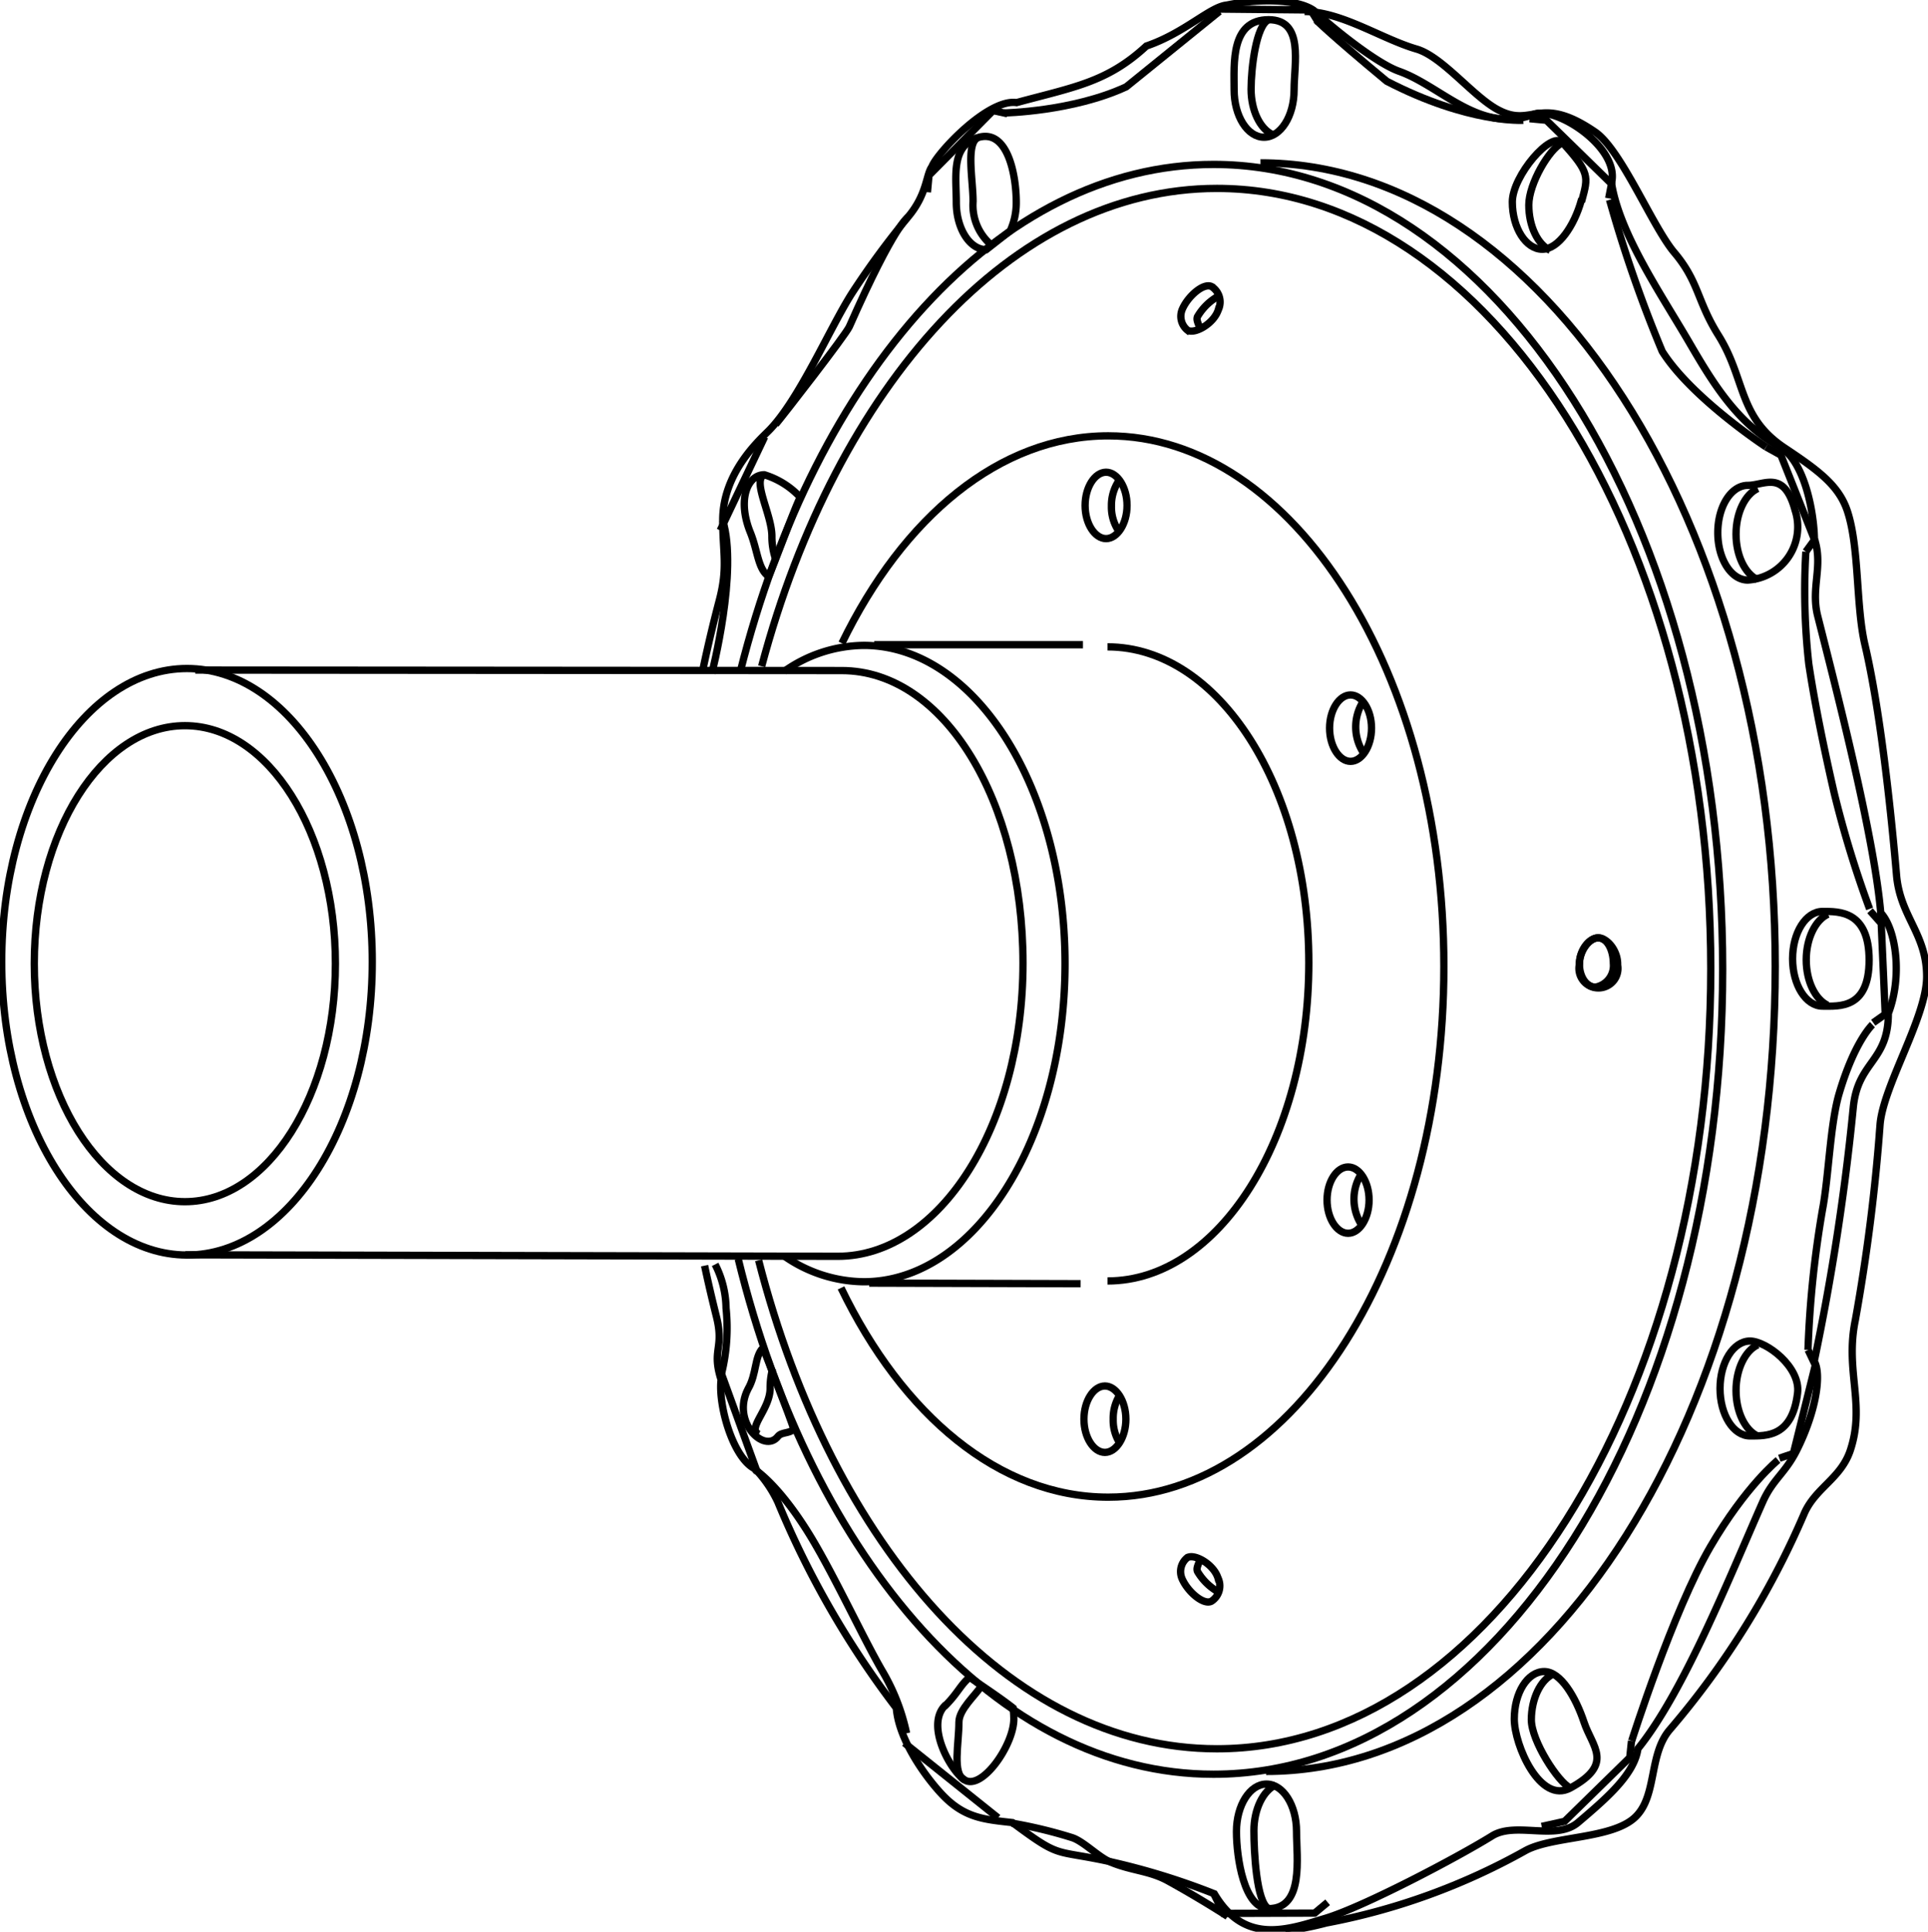 <svg id="Ebene_1" data-name="Ebene 1" xmlns="http://www.w3.org/2000/svg" width="69.75mm" height="69.88mm" viewBox="0 0 197.7 198.08">
  <defs>
    <style>
      .cls-1, .cls-2 {
        fill: none;
        stroke: #000;
        stroke-width: 0.75px;
      }

      .cls-1 {
        fill-rule: evenodd;
      }
    </style>
  </defs>
  <title>oil-fires</title>
  <path class="cls-1" d="M261.76,226.15q.75-3.54,1.66-7c.9-3.4.36-4.86.36-8.25,0-4.82,3.7-8.15,4.69-9.14,3.15-3.15,6.37-10.75,8.65-14.26a85.07,85.07,0,0,1,5.69-7.72c1.94-2.32,1.8-4.27,2.42-5.12.47-1.33,5.72-7,8.68-6.57,5.9-1.6,9.29-2.08,13.31-5.8,3.95-1.35,6.54-4.05,8.26-4.2,2.59-.55,7-.78,8.91.55,1.92,1.78,6.38,5.4,8.75,6.24,4.35,1.55,8.26,6.4,13.69,4.46,2.14-1.08,9,3.29,8.09,7,.81,5.15,5,11.27,7.88,16.19,2.39,4.1,4.91,8.38,9.35,10.85,2.53,1.41,3.52,6.57,3.58,9.45.93,2.82-.41,5,.34,7.93,1.82,7.2,5.78,22.47,6.46,30.41,1.61,1.74,2.22,6.59.78,10.32,0,5-3.14,4.87-3.6,9.66a240.72,240.72,0,0,1-4,26c.78,1.33.19,5.17-1.79,9.12-1.2,2.4-2.48,3-3.51,5.35-3.37,7.63-8.09,19.48-12.78,25.26-.38,2.61-3.11,5-6.12,7.55-2.25,1.94-6.41-.11-8.83,1.39-3.62,2.25-13.2,7.28-17.09,8.45s-8.28,2.77-11.4-2.51a71.08,71.08,0,0,0-10.7-3.3c-5.88-1.28-4.94-.24-10-4-2.83-.32-4.85-.45-7.09-2.75-1.69-1.74-4.57-5.66-4.82-9a93.84,93.84,0,0,1-12.15-21.12,12.74,12.74,0,0,0-2.32-3.39c-2.26-1.07-3.81-6.5-3.5-9.15-1-3.13.35-3.17-.48-6.48-.43-1.72-.84-3.46-1.21-5.22" transform="translate(-189.67 -157.57)"/>
  <path class="cls-1" d="M318.92,174.27c28.84,0,52.79,36.82,52.79,82.4s-23.38,82.54-52.21,82.54" transform="translate(-189.67 -157.57)"/>
  <path class="cls-1" d="M265.58,226.43c7.67-30.47,26.51-52,48.53-52,28.84,0,52.21,36.95,52.21,82.53S343,339.5,314.11,339.5c-22.21,0-41.19-21.93-48.74-52.83" transform="translate(-189.67 -157.57)"/>
  <path class="cls-1" d="M276,223.53c6.28-12.94,16.18-21.27,27.31-21.27,19,0,34.42,24.36,34.42,54.41s-15.4,54.42-34.42,54.42c-11.18,0-21.11-8.42-27.4-21.46" transform="translate(-189.67 -157.57)"/>
  <path class="cls-1" d="M270.08,226.41a14.36,14.36,0,0,1,8.16-2.66c11.4,0,20.64,14.61,20.64,32.63S289.64,289,278.24,289a14.49,14.49,0,0,1-8.22-2.68" transform="translate(-189.67 -157.57)"/>
  <path class="cls-1" d="M227.84,256.19c0,16.61-8.52,30.07-19,30.07s-19-13.46-19-30.07,8.52-30.07,19-30.07,19,13.47,19,30.07Z" transform="translate(-189.67 -157.57)"/>
  <path class="cls-1" d="M224.06,256.38c0,13.48-6.91,24.41-15.43,24.41s-15.45-10.93-15.45-24.41,6.91-24.4,15.45-24.4,15.43,10.93,15.43,24.4Z" transform="translate(-189.67 -157.57)"/>
  <path class="cls-1" d="M209.69,226.28l66.29.05c10.5,0,18.59,13.37,18.59,30s-8.52,30.06-19,30.06l-66.91-.15" transform="translate(-189.67 -157.57)"/>
  <line class="cls-2" x1="89.64" y1="66.11" x2="111.05" y2="66.11"/>
  <line class="cls-2" x1="89.13" y1="131.57" x2="110.81" y2="131.63"/>
  <path class="cls-1" d="M303.24,288.92c11.4,0,20.64-14.61,20.64-32.63s-9.24-32.39-20.64-32.39" transform="translate(-189.67 -157.57)"/>
  <path class="cls-1" d="M267.77,225.89c7.67-28.76,25.69-49,46.69-49,28,0,50.64,35.86,50.64,80s-22.68,80-50.64,80c-21.27,0-39.47-20.72-47-50.09" transform="translate(-189.67 -157.57)"/>
  <path class="cls-1" d="M314.62,189.25c-.38,1.43-2.39,2.61-3.17,2.19a1.83,1.83,0,0,1-.53-2.19c.59-1.34,2.2-2.72,3-2.29a1.88,1.88,0,0,1,.72,2.29Z" transform="translate(-189.67 -157.57)"/>
  <path class="cls-1" d="M355.53,256.43a2,2,0,1,1-3.9,0c0-1.41,1-2.69,1.92-2.69s2,1.28,2,2.69Z" transform="translate(-189.67 -157.57)"/>
  <path class="cls-1" d="M314.59,319.47c-.37-1.43-2.39-2.62-3.17-2.18a1.83,1.83,0,0,0-.53,2.18c.59,1.34,2.2,2.71,3,2.29a1.87,1.87,0,0,0,.72-2.29Z" transform="translate(-189.67 -157.57)"/>
  <path class="cls-1" d="M381.34,256c0,5.06-3.08,4.74-4.78,4.74s-3.07-2.17-3.07-4.86,1.37-4.85,3.07-4.85,4.78-.09,4.78,5Z" transform="translate(-189.67 -157.57)"/>
  <path class="cls-1" d="M322.37,166.78c0,2.69-1.38,4.86-3.08,4.86s-3.07-2.17-3.07-4.86-.38-7.19,3.54-7.19c3.66,0,2.61,4.5,2.61,7.19Z" transform="translate(-189.67 -157.57)"/>
  <path class="cls-1" d="M351.82,178.13c-.73,2.59-2.34,5-4,5s-3.07-2.17-3.07-4.85,4-7.34,5.14-6.09c2.81,3.09,2.65,3.49,2,5.9Z" transform="translate(-189.67 -157.57)"/>
  <path class="cls-1" d="M373.75,209.91a5.46,5.46,0,0,1-4.86,7.14c-1.7,0-3.07-2.17-3.07-4.86s1.37-4.85,3.07-4.85,3.73-1.65,4.86,2.57Z" transform="translate(-189.67 -157.57)"/>
  <path class="cls-1" d="M322.62,345.37c0-2.69-1.38-4.86-3.08-4.86s-3.08,2.17-3.08,4.86.78,7.91,3.3,7.91c3.66,0,2.86-5.23,2.86-7.91Z" transform="translate(-189.67 -157.57)"/>
  <path class="cls-1" d="M352.1,334.16c-.85-2.54-2.38-5.19-4.08-5.19s-3.07,2.17-3.07,4.86,2.65,8.77,5.75,7.08c4.53-2.47,2.24-4.21,1.4-6.75Z" transform="translate(-189.67 -157.57)"/>
  <path class="cls-1" d="M374,300.43c.34-2.67-3.18-5.35-4.88-5.35s-3.07,2.18-3.07,4.87,1.37,4.86,3.07,4.86,4.33.11,4.88-4.38Z" transform="translate(-189.67 -157.57)"/>
  <path class="cls-1" d="M287.73,178.32c0,2.68,1.37,4.85,3.07,4.85l2.46-1.93a7,7,0,0,0,.62-2.92c0-2.69-.84-7.57-3.91-6.65-2.82.85-2.24,4-2.24,6.65Z" transform="translate(-189.67 -157.57)"/>
  <path class="cls-1" d="M266.62,212.19c.75,1.87.77,3.73,1.86,4.48.49-1,2.73-7.18,3.25-8.11a8.38,8.38,0,0,0-3.69-2.31c-1.7,0-2.81,2.53-1.42,5.94Z" transform="translate(-189.67 -157.57)"/>
  <path class="cls-1" d="M286.6,332.47c1.3-1.3,1.53-2.1,2.5-2.92.46.36,3,2,4.46,3.16a10,10,0,0,1,.07,1.12c0,2.69-3.3,7.4-5.07,6.24-1.42-.93-4-5.57-2-7.6Z" transform="translate(-189.67 -157.57)"/>
  <path class="cls-1" d="M266.37,300c.91-1.56.65-3.35,1.54-4.22.36.87,2.72,7,3.16,8.34-.47.47-1.26.27-1.63.74-1.4,1.8-4.8-1.5-3.07-4.86Z" transform="translate(-189.67 -157.57)"/>
  <path class="cls-1" d="M305.24,209.4c0,1.87-1,3.4-2.15,3.4s-2.15-1.53-2.15-3.4,1-3.41,2.15-3.41,2.15,1.53,2.15,3.41Z" transform="translate(-189.67 -157.57)"/>
  <path class="cls-1" d="M330.31,232.23c0,1.88-1,3.41-2.15,3.41s-2.15-1.53-2.15-3.41,1-3.4,2.15-3.4,2.15,1.52,2.15,3.4Z" transform="translate(-189.67 -157.57)"/>
  <path class="cls-1" d="M305.12,303.09c0,1.88-1,3.41-2.15,3.41s-2.15-1.53-2.15-3.41,1-3.4,2.15-3.4,2.15,1.53,2.15,3.4Z" transform="translate(-189.67 -157.57)"/>
  <path class="cls-1" d="M330.06,280.62c0,1.89-1,3.41-2.15,3.41s-2.16-1.52-2.16-3.41,1-3.39,2.16-3.39,2.15,1.52,2.15,3.39Z" transform="translate(-189.67 -157.57)"/>
  <path class="cls-1" d="M312.71,317.52c-.16.5-.4.86-.24,1.2a5.79,5.79,0,0,0,2.1,2.07" transform="translate(-189.67 -157.57)"/>
  <path class="cls-1" d="M355.11,256.37a2.24,2.24,0,0,1-1.84,2.42c-.89,0-1.63-1-1.64-2.36s1-2.69,1.92-2.69,1.55,1.22,1.56,2.63Z" transform="translate(-189.67 -157.57)"/>
  <path class="cls-1" d="M304.55,305.63a4.34,4.34,0,0,1-.73-2.54,4.48,4.48,0,0,1,.7-2.51" transform="translate(-189.67 -157.57)"/>
  <path class="cls-1" d="M304.37,212a4.37,4.37,0,0,1-.73-2.54,4.54,4.54,0,0,1,.71-2.52" transform="translate(-189.67 -157.57)"/>
  <path class="cls-1" d="M329.22,283.06a4.86,4.86,0,0,1,0-5.06" transform="translate(-189.67 -157.57)"/>
  <path class="cls-1" d="M329.4,234.64a4.86,4.86,0,0,1,0-5.06" transform="translate(-189.67 -157.57)"/>
  <path class="cls-1" d="M320.15,171.37c-1.27-.6-2.19-2.46-2.19-4.65s.52-6.56,1.8-7.13" transform="translate(-189.67 -157.57)"/>
  <path class="cls-1" d="M269.18,214.84a7.22,7.22,0,0,1-.36-2.28c0-2.23-2.07-5.73-.78-6.31" transform="translate(-189.67 -157.57)"/>
  <path class="cls-1" d="M291.37,182.73a5.35,5.35,0,0,1-1.92-4.5c0-2.23-.77-6,.52-6.56" transform="translate(-189.67 -157.57)"/>
  <path class="cls-1" d="M288.56,340.07c-1.26-.61-.56-3.71-.56-5.91,0-1.31,1.73-2.79,2.26-3.66" transform="translate(-189.67 -157.57)"/>
  <path class="cls-1" d="M348.63,183.24c-1.27-.6-2.19-2.46-2.19-4.65s2.12-5.78,3.41-6.36" transform="translate(-189.67 -157.57)"/>
  <path class="cls-1" d="M369.88,217c-1.27-.61-2.19-2.46-2.19-4.66s.94-4.1,2.23-4.68" transform="translate(-189.67 -157.57)"/>
  <path class="cls-1" d="M377.08,260.65c-1.27-.61-2.19-2.47-2.19-4.66s.94-4.1,2.23-4.68" transform="translate(-189.67 -157.57)"/>
  <path class="cls-1" d="M369.88,304.81c-1.27-.61-2.19-2.47-2.19-4.66s.94-4.1,2.23-4.68" transform="translate(-189.67 -157.57)"/>
  <path class="cls-1" d="M350.7,340.91c-1.27-.6-4-4.85-4-7s.95-4.1,2.24-4.68" transform="translate(-189.67 -157.57)"/>
  <path class="cls-1" d="M319.76,353.28c-1.25-.61-1.51-5.82-1.51-8s.94-4.1,2.23-4.68" transform="translate(-189.67 -157.57)"/>
  <path class="cls-1" d="M267.48,304.64c-1.26-.6,1.16-2.53,1.16-4.73a7.33,7.33,0,0,1,.26-2" transform="translate(-189.67 -157.57)"/>
  <path class="cls-1" d="M312.71,191.23c-.16-.5-.4-.87-.24-1.2a5.71,5.71,0,0,1,2.1-2.07" transform="translate(-189.67 -157.57)"/>
  <path class="cls-1" d="M323.44,158.75c3.79,0,7.89,2.8,11.49,3.85,2.7.79,5.9,5,8.46,6.28,3.49,1.8,4.14-1.69,9.85,2.22,2.71,1.86,5.88,9.74,8.14,12.39,2.52,3,2.3,4.93,4.49,8.44,2.82,4.49,2,8.34,6.75,11.53,3.37,2.25,5.57,3.81,6.47,6.46,1.27,3.76.87,9.71,1.82,13.77,1.53,6.5,2.63,16.53,3.24,23.62.37,4.27,3.09,6,3.09,10.4,0,4.15-4.46,11.18-4.78,15.19a191.93,191.93,0,0,1-2.53,20c-1.1,5.3,1.09,8.71-.56,13.5-1,2.81-3.55,3.76-4.69,6.38a86.11,86.11,0,0,1-13.76,22.12c-2.28,2.62-1.24,7.07-3.76,9.17s-8.49,1.78-11.15,3.31a67.18,67.18,0,0,1-20.33,7.37,31.48,31.48,0,0,1-4.2.82" transform="translate(-189.67 -157.57)"/>
  <path class="cls-1" d="M282.81,179.82s-1.35.61-6.05,11.25c-.4.88-6.78,9.09-7.55,10" transform="translate(-189.67 -157.57)"/>
  <path class="cls-1" d="M354.72,178.06a134.78,134.78,0,0,0,5.4,15.54c3,4.78,10.65,9.8,10.65,9.8" transform="translate(-189.67 -157.57)"/>
  <path class="cls-1" d="M324.63,159.62s1.33,1.37,7.24,6.28c8.42,4.36,14,4,14,4" transform="translate(-189.67 -157.57)"/>
  <path class="cls-1" d="M292.66,169.15s7-.13,12.5-2.68l9.55-7.73" transform="translate(-189.67 -157.57)"/>
  <path class="cls-1" d="M263.78,210.94c1.6,5.18-1.12,15.68-1.12,15.68" transform="translate(-189.67 -157.57)"/>
  <path class="cls-1" d="M374.85,214.14a68.15,68.15,0,0,0,.3,11.5c.61,4.09,1.63,9,2.6,13.22a108,108,0,0,0,3.64,11.91" transform="translate(-189.67 -157.57)"/>
  <path class="cls-1" d="M381.68,262.64s-1.84,1.68-3.44,7.15c-.9,3.12-1.05,8.46-1.68,11.8a105.29,105.29,0,0,0-1.49,14.4" transform="translate(-189.67 -157.57)"/>
  <path class="cls-1" d="M372,307.28s-3.32,2.68-6.94,8.89c-3.83,6.57-8.07,19.91-8.07,19.91" transform="translate(-189.67 -157.57)"/>
  <path class="cls-1" d="M293.41,344.51A47.25,47.25,0,0,1,299.6,346c1.16.37,2.66,1.94,3.86,2.47,2.14.92,4,.9,5.91,1.93,3.54,1.95,6.18,3.68,6.18,3.68" transform="translate(-189.67 -157.57)"/>
  <path class="cls-1" d="M267,308.21s2.19,1.29,5.22,6c2.55,3.93,5.78,11,7.88,14.63a21.17,21.17,0,0,1,2.53,6.46" transform="translate(-189.67 -157.57)"/>
  <path class="cls-1" d="M263,287.22a10.15,10.15,0,0,1,1.12,4.49,19.61,19.61,0,0,1-.45,6.66" transform="translate(-189.67 -157.57)"/>
  <polyline class="cls-1" points="95.1 19.71 95.26 17.98 101.83 11.34 103.31 11.66"/>
  <polyline class="cls-1" points="123.71 2.02 125.05 0.93 134.39 1.02 135.2 2.31"/>
  <polyline class="cls-1" points="156.85 12.17 158.57 12.33 165.25 18.85 164.96 20.34"/>
  <polyline class="cls-1" points="181.1 45.83 182.62 46.67 186.07 55.35 185.18 56.57"/>
  <polyline class="cls-1" points="191.76 93.39 192.91 94.68 193.32 104 192.09 104.87"/>
  <polyline class="cls-1" points="185.41 138.42 186.15 139.98 183.9 149.04 182.46 149.53"/>
  <polyline class="cls-1" points="167.3 178.51 167.12 180.22 160.44 186.76 158.09 187.28"/>
  <polyline class="cls-1" points="136.14 195.06 134.81 196.17 125.47 196.2 124.49 194.24"/>
  <line class="cls-2" x1="78.41" y1="44.79" x2="73.85" y2="54.39"/>
  <line class="cls-2" x1="73.84" y1="140.48" x2="77.68" y2="151.04"/>
  <line class="cls-2" x1="92.74" y1="178.72" x2="102.34" y2="186.4"/>
</svg>
